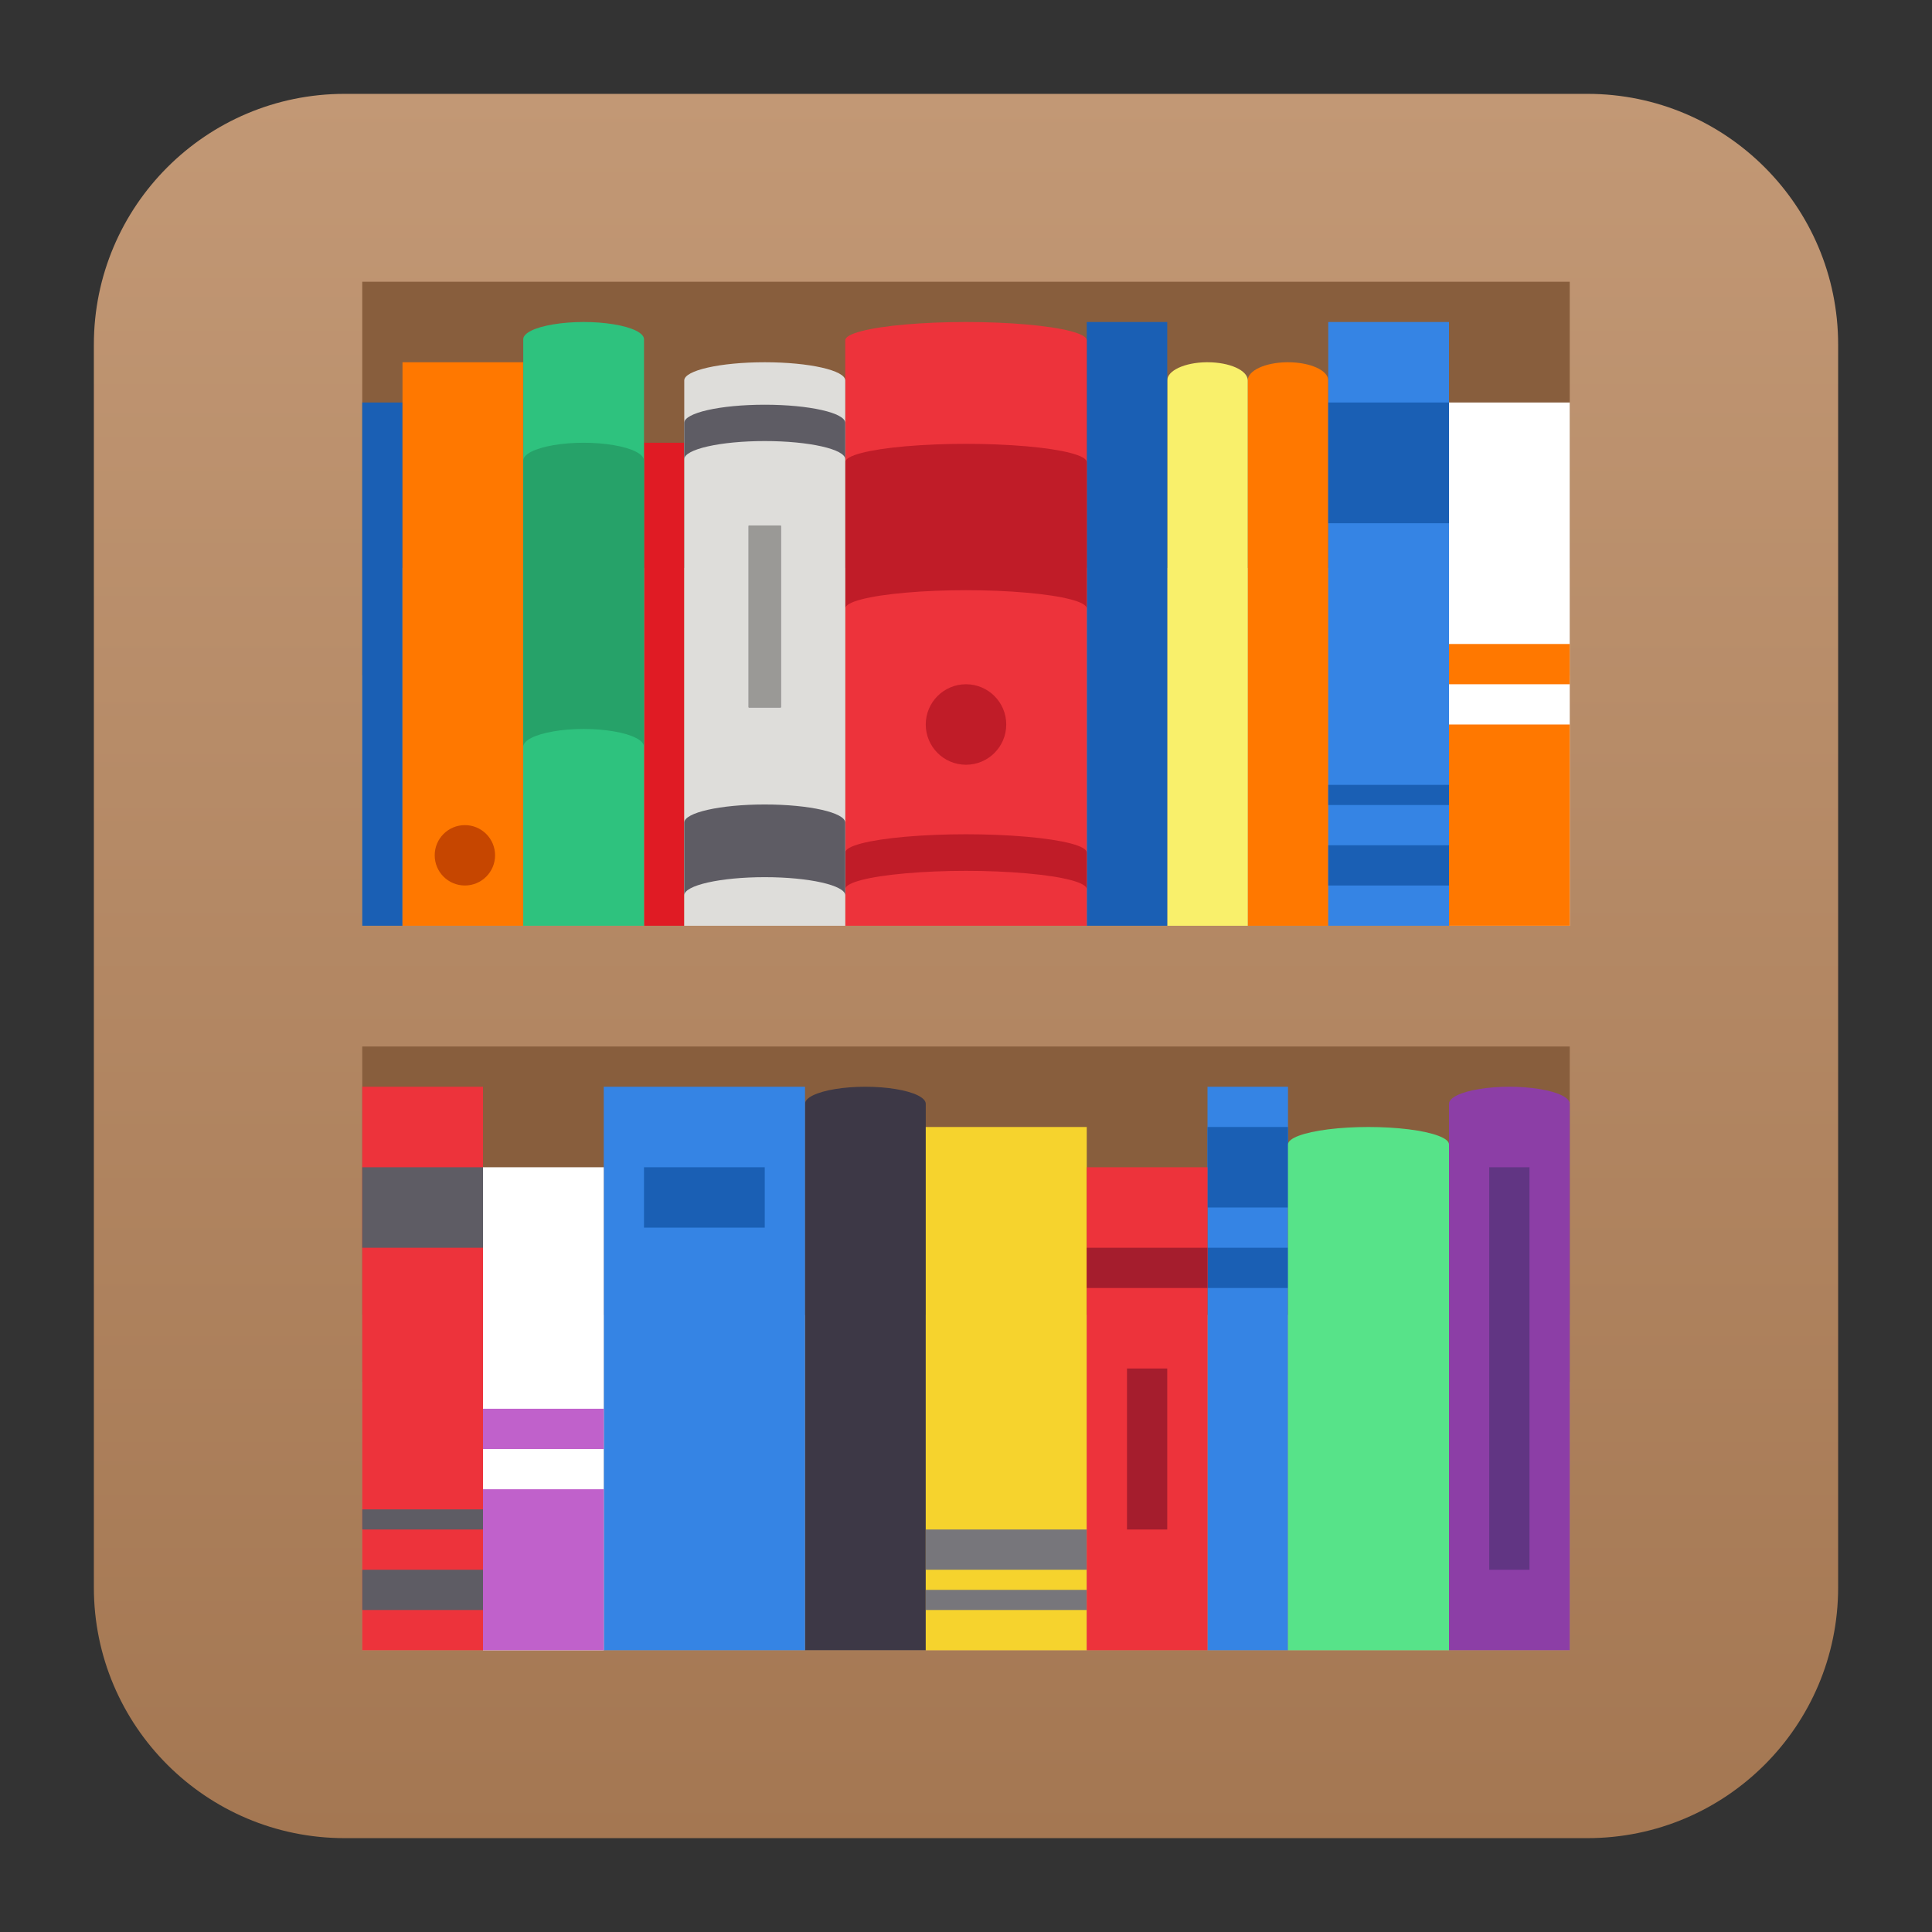 <svg clip-rule="evenodd" fill-rule="evenodd" stroke-linejoin="round" stroke-miterlimit="2" viewBox="0 0 48 48" xmlns="http://www.w3.org/2000/svg">
 <rect x="0" y="0" width="48" height="48" fill="#333333" stroke="none"/>
 <linearGradient id="a" x2="1" gradientTransform="matrix(0 -43.337 43.337 0 201.9 45.669)" gradientUnits="userSpaceOnUse">
  <stop stop-color="#a47752" offset="0"/>
  <stop stop-color="#c29875" offset="1"/>
 </linearGradient>
 <path d="m45.668 8.56c0-3.438-2.79-6.228-6.228-6.228h-30.88c-3.438 0-6.228 2.79-6.228 6.228v30.88c0 3.438 2.79 6.228 6.228 6.228h30.88c3.438 0 6.228-2.79 6.228-6.228z" fill="url(#a)"/>
 <path d="m9 7h30v9.778h-30z" fill="#885e3d"/>
 <path d="m9 14.11h30v8.889h-30z" fill="#bd916c"/>
 <path d="m31.968 9c-.54.008-.968.208-.968.452v13.548h2v-13.548c0-.25-.448-.452-1-.452z" fill="#ff7800" fill-rule="nonzero"/>
 <path d="m29.968 9c-.54.008-.968.208-.968.452v13.548h2v-13.548c0-.25-.448-.452-1-.452z" fill="#f9f06b" fill-rule="nonzero"/>
 <path transform="scale(-1 1)" d="m-29 8h2v15h-2z" fill="#1a5fb4"/>
 <path transform="scale(-1 1)" d="m-36 8h3v15h-3z" fill="#3584e4"/>
 <path d="m33 10h3v3h-3z" fill="#1a5fb4"/>
 <path d="m33 21h3v1h-3z" fill="#1a5fb4"/>
 <path d="m33 19.5h3v.5h-3z" fill="#1a5fb4"/>
 <path transform="scale(-1 1)" d="m-39 10h3v13h-3z" fill="#fff"/>
 <path transform="scale(-1 1)" d="m-39 18h3v5h-3z" fill="#ff7800"/>
 <path transform="scale(-1 1)" d="m-39 16h3v1h-3z" fill="#ff7800"/>
 <path d="m24 8c-.518 0-1.036.021-1.5.061-.927.081-1.499.231-1.5.393v14.546h6v-14.546c-.001-.162-.573-.312-1.5-.393-.464-.04-.982-.061-1.5-.061z" fill="#ed333b" fill-rule="nonzero"/>
 <circle transform="scale(-1 1)" cx="-24" cy="18" r="1" fill="#c01c28"/>
 <path d="m24 11.027c-.518 0-1.036.021-1.5.061-.927.081-1.499.231-1.5.394v3.636c.001-.162.573-.312 1.5-.393.464-.041.982-.062 1.5-.062s1.036.021 1.5.062c.927.081 1.499.231 1.5.393v-3.636c-.001-.163-.573-.313-1.5-.394-.464-.04-.982-.061-1.5-.061z" fill="#c01c28" fill-rule="nonzero"/>
 <path d="m24 20.727c-.518 0-1.036.021-1.5.061-.927.082-1.499.231-1.5.394v.909c.001-.162.573-.312 1.5-.393.464-.041.982-.062 1.5-.062s1.036.021 1.5.062c.927.081 1.499.231 1.5.393v-.909c-.001-.163-.573-.312-1.5-.394-.464-.04-.982-.061-1.5-.061z" fill="#c01c28" fill-rule="nonzero"/>
 <path d="m16 11h1v12h-1z" fill="#e01b24"/>
 <path d="m9 10h1v13h-1z" fill="#1a5fb4"/>
 <path d="m10 9h3v14h-3z" fill="#ff7800"/>
 <circle cx="11.55" cy="21.25" r=".75" fill="#c64600"/>
 <g fill-rule="nonzero">
  <path d="m14.5 8c.259 0 .518.019.75.058.464.076.75.218.75.37v14.572h-3v-14.572c0-.152.286-.294.75-.37.232-.038.491-.058.75-.058z" fill="#2ec27e"/>
  <path d="m14.5 11c-.259 0-.518.02-.75.06-.464.079-.75.226-.75.384v7.111c0-.158.286-.305.75-.384.232-.04.491-.06.75-.06s.518.02.75.06c.464.079.75.226.75.384v-7.111c0-.158-.286-.305-.75-.384-.232-.04-.491-.06-.75-.06z" fill="#26a269"/>
  <path d="m19 9c-1.105 0-2 .202-2 .452v13.548h4v-13.548c0-.25-.895-.452-2-.452z" fill="#deddda"/>
  <path d="m19 10.055c-1.105 0-2 .202-2 .452v.903c0-.249.895-.452 2-.452s2 .203 2 .452v-.903c0-.25-.895-.452-2-.452z" fill="#5e5c64"/>
  <path d="m19 19.987c-1.105 0-2 .202-2 .452v1.806c0-.249.895-.452 2-.452s2 .203 2 .452v-1.806c0-.25-.895-.452-2-.452z" fill="#5e5c64"/>
 </g>
 <path d="m18.6 13.06h.8v4.516h-.8z" fill="#5e5c64"/>
 <path d="m18.6 13.06h.8v4.516h-.8z" fill="#9a9996"/>
 <path d="m9 26h30v8.333h-30z" fill="#885e3d"/>
 <path d="m9 32.67h30v8.333h-30z" fill="#bd916c"/>
 <path d="m21.5 27c-.259 0-.518.019-.75.057-.464.076-.75.216-.75.367v13.576h3v-13.576c0-.151-.286-.291-.75-.367-.232-.038-.491-.057-.75-.057z" fill="#3d3846" fill-rule="nonzero"/>
 <path transform="scale(-1 1)" d="m-27 28h4v13h-4z" fill="#f6d32d"/>
 <path transform="scale(-1 1)" d="m-27 38h4v1h-4z" fill="#77767b"/>
 <path transform="scale(-1 1)" d="m-27 39.5h4v.5h-4z" fill="#77767b"/>
 <path transform="scale(-1 1)" d="m-20 27h5v14h-5z" fill="#3584e4"/>
 <path transform="scale(-1 1)" d="m-19 29h3v1.5h-3z" fill="#1a5fb4"/>
 <path d="m9 27h3v14h-3z" fill="#ed333b"/>
 <path transform="scale(-1 1)" d="m-12 29h3v2h-3z" fill="#5e5c64"/>
 <path transform="scale(-1 1)" d="m-12 39h3v1h-3z" fill="#5e5c64"/>
 <path transform="scale(-1 1)" d="m-12 37.5h3v.5h-3z" fill="#5e5c64"/>
 <path d="m12 29h3v12h-3z" fill="#fff"/>
 <path d="m12 37h3v4h-3z" fill="#c061cb"/>
 <path d="m12 35h3v1h-3z" fill="#c061cb"/>
 <path d="m30 27h2v14h-2z" fill="#3584e4"/>
 <path d="m30 28h2v2h-2z" fill="#1a5fb4"/>
 <path d="m30 31h2v1h-2z" fill="#1a5fb4"/>
 <path d="m34 28c-.345 0-.691.019-1 .058-.618.078-.999.221-1 .375v12.567h4v-12.567c0-.154-.382-.297-1-.375-.309-.038-.655-.058-1-.058z" fill="#57e389" fill-rule="nonzero"/>
 <path d="m37.5 27c-.259 0-.518.019-.75.057-.464.076-.75.216-.75.367v13.576h3v-13.576c0-.151-.286-.291-.75-.367-.232-.038-.491-.057-.75-.057z" fill="#8c3ea6" fill-rule="nonzero"/>
 <path d="m37 29h1v10h-1z" fill="#613583"/>
 <path d="m27 29h3v12h-3z" fill="#ed333b"/>
 <path d="m28 34h1v4h-1z" fill="#a51d2d"/>
 <path d="m27 31h3v1h-3z" fill="#a51d2d"/>
</svg>
